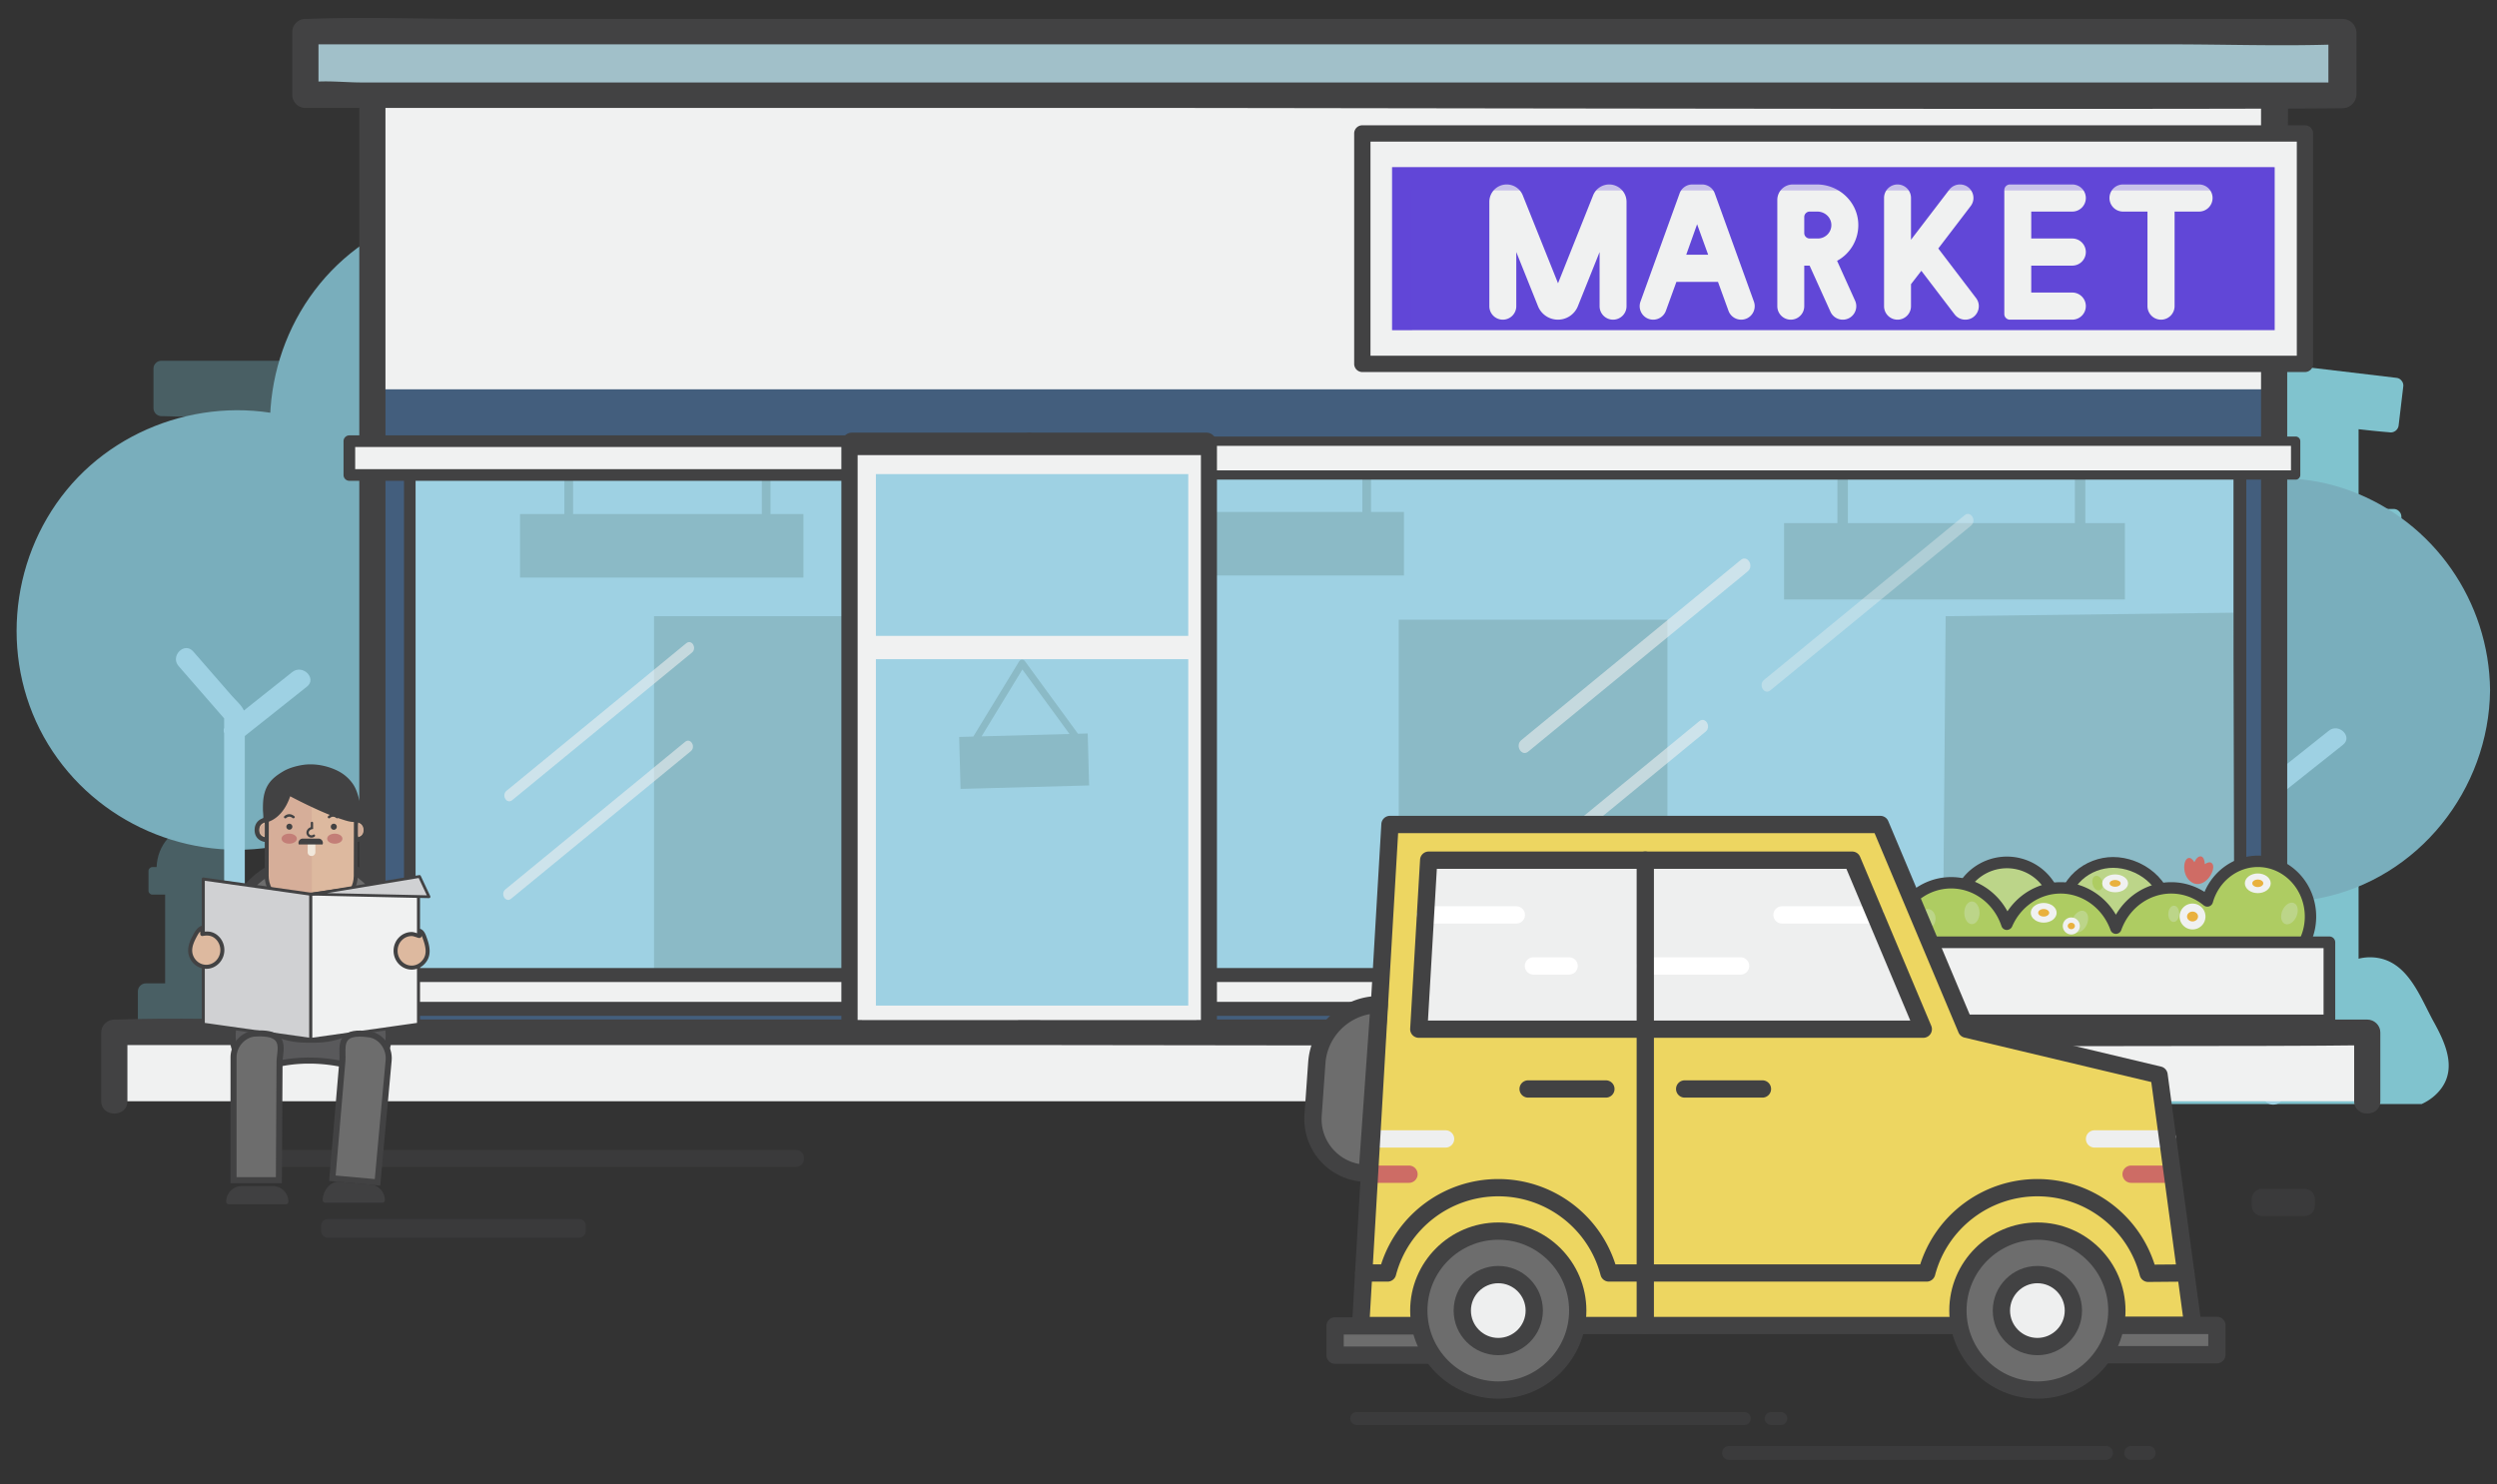 <svg xmlns="http://www.w3.org/2000/svg" xmlns:xlink="http://www.w3.org/1999/xlink" xml:space="preserve" width="1177.429" height="700"><rect width="100%" height="100%" fill="#333333" stroke="none"/><g opacity=".4"><path fill="#E2D798" d="M367.916 355.758h40.376c1.01 0 1.868.856 1.868 1.868v88.408c0 1.01-.856 1.868-1.868 1.868h-40.376c-.548 0-.965-.2-1.263-.5l-.063-.06-.035-.037c-.304-.299-.507-.719-.507-1.272v-88.408c0-1.009.856-1.867 1.868-1.867m5.984-42.498c11.558-6.723 36.146-4.14 36.26 12.857.038 5.631 0 11.264 0 16.896 0 1.01-.856 1.868-1.868 1.868h-40.376c-.548 0-.965-.2-1.264-.5q-.032-.028-.063-.059l-.035-.037c-.304-.299-.507-.719-.507-1.272v-15.025c.001-6.423 1.995-11.32 7.853-14.728"/><path fill="#68A0AD" d="M65.01 467.495v20.233c0 4.816 7.472 4.808 7.472 0h400.27c0 4.816 7.471 4.808 7.471 0v-20.233c0-1.52-.968-2.863-2.305-3.439v-40.185h5.12c1.012 0 1.868-.858 1.868-1.868v-8.25c0-1.012-.858-1.868-1.868-1.868h-1.544c-.54-8.529-7.349-15.715-16.026-16.182-2.373-5.89-7.062-9.73-12.376-11.36V196.261h15.393c2.024 0 3.736-1.716 3.736-3.736v-18.657c0-2.024-1.716-3.736-3.736-3.736-.224 0-.45.01-.673 0-15.869-.609-31.882 0-47.76 0H76.103c-1.107 0-1.947.406-2.545 1.014q-.037.034-.072.07c-.04.042-.083.081-.12.127-.6.597-.999 1.431-.999 2.526v18.657c0 2.025 1.717 3.736 3.736 3.736.224 0 .45-.009.674 0 4.855.186 9.725.251 14.6.262.023 7.287.228 14.59.228 21.838v169.934c-10.065 1.996-17.41 10.232-17.759 20.611h-1.962c-1.012 0-1.868.858-1.868 1.868v9.27c0 .554.203.974.507 1.272l.034.036.064.061c.298.3.715.5 1.263.5h5.983v41.847h-9.12c-2.025-.002-3.737 1.715-3.737 3.734m295.61-149.93c3.307-10.693 16.191-15.032 26.257-15.176 10.788 0 24.576 2.88 28.903 14.351 2.012 5.334.916 12.78.916 18.336v127.101h-56.719V332.615c.001-4.686-.763-10.504.643-15.05m-246.625-41.63c0-2.02 1.712-3.737 3.736-3.737h218.801c2.02 0 3.736 1.712 3.736 3.736v171.452c0 2.02-1.712 3.736-3.736 3.736H117.73c-1.096 0-1.93-.399-2.526-.999-.045-.037-.085-.08-.128-.12l-.068-.072c-.608-.598-1.014-1.438-1.014-2.545V297.23z"/></g><path fill="#80C3CE" d="M1147.475 481.692c-6.59-12.05-12.448-29.323-28.688-30.197a22.4 22.4 0 0 0-6.625.631V266.204c5.277 0 10.55-.06 15.806-.262.222-.008.445 0 .668 0 2.002 0 3.704-1.697 3.704-3.704v-18.497c0-1.086-.396-1.913-.99-2.504-.037-.045-.08-.085-.12-.128q-.035-.035-.07-.066c-.593-.603-1.426-1.006-2.524-1.006h-16.473v-37.624c4.698.547 9.398 1.041 14.098 1.418.221.018.443.053.664.08 1.988.236 3.878-1.248 4.116-3.24l2.186-18.368c.128-1.079-.167-1.946-.687-2.604-.032-.049-.069-.093-.104-.14-.022-.025-.04-.05-.063-.075-.517-.669-1.296-1.167-2.386-1.296l-38.539-4.587q-46.07-5.482-92.14-10.967L887.92 149.377l-96.28-11.459c-15.566-1.853-31.193-4.318-46.82-5.573-.223-.018-.444-.053-.665-.079-1.988-.237-3.878 1.247-4.116 3.24l-2.186 18.367c-.237 1.988 1.247 3.88 3.24 4.116l14.372 1.711v80.078c-5.064.005-10.123.067-15.167.261-.222.01-.446 0-.668 0-2.002 0-3.704 1.697-3.704 3.704v18.497c0 2.002 1.697 3.704 3.704 3.704h15.834v254.732h386.442c3.688-1.697 6.972-4.2 9.407-7.589 7.162-9.972 1.364-21.995-3.838-31.395m-288.66-97.766h-61.437V271.951h61.437zm101.074 0h-61.438V271.951h61.438zm101.075 0h-61.437V271.951h61.437z"/><path fill="#79AEBC" d="M201.548 297.15c-.36 37.388-23.748 72.043-59.283 84.771-35.84 12.837-76.349 1.748-100.643-27.548-24.003-28.944-26.932-71.342-7.669-103.506 19.358-32.32 58.12-49.746 95.15-42.168 41.945 8.583 72.034 45.817 72.445 88.45.084 8.721 13.646 8.743 13.561 0-.419-43.44-27.552-82.465-68.39-97.536-40.52-14.952-87.89-1.91-115.247 31.41-27.702 33.74-31.626 82.593-8.77 120.017 22.622 37.04 66.603 56.061 109.105 47.82 48.216-9.349 82.834-53.11 83.303-101.71.083-8.73-13.478-8.737-13.562 0"/><circle cx="448.359" cy="480.459" r="94.681" fill="#79AEBC" transform="rotate(-86.44 182.312 568.087)"/><path fill="#9ED1E3" d="m137.83 316.933-22.828 18.145c-1.062-2.49-3.837-4.804-5.572-6.797l-18.33-21.06c-4.127-4.74-10.998 2.18-6.894 6.894l21.484 24.683v4.454c-.318.851-.29 1.727 0 2.55v149.304c0 6.273 9.75 6.284 9.75 0V347.104l29.284-23.277c4.91-3.903-2.03-10.76-6.895-6.894"/><path fill="#79AEBC" d="M321.021 199.821c-.36 37.39-23.748 72.044-59.283 84.772-35.839 12.837-76.349 1.748-100.642-27.547-24.003-28.944-26.932-71.342-7.669-103.506 19.358-32.32 58.12-49.746 95.15-42.168 41.944 8.582 72.033 45.816 72.444 88.45.084 8.72 13.646 8.742 13.561 0-.419-43.442-27.552-82.466-68.392-97.537-40.519-14.952-87.89-1.91-115.246 31.41-27.703 33.741-31.626 82.594-8.77 120.017 22.622 37.04 66.603 56.062 109.105 47.82 48.216-9.349 82.834-53.11 83.303-101.71.084-8.73-13.477-8.737-13.56 0"/><circle cx="565.989" cy="377.707" r="94.681" fill="#79AEBC" transform="rotate(-85.268 301.814 470.783)"/><path fill="#D8CA87" d="m255.802 219.605-22.827 18.145c-1.062-2.49-3.837-4.804-5.572-6.797l-18.33-21.06c-4.127-4.74-10.998 2.18-6.894 6.894l21.484 24.683v4.454c-.318.851-.29 1.727 0 2.55v149.303c0 6.273 9.75 6.284 9.75 0V249.775l29.284-23.277c4.91-3.902-2.03-10.76-6.895-6.893"/><path fill="#79AEBC" d="M1161.078 325.495c-.348 36.06-22.903 69.481-57.174 81.756-34.565 12.38-73.633 1.686-97.063-26.568-23.149-27.915-25.974-68.805-7.396-99.824 18.67-31.17 56.053-47.976 91.765-40.668 40.453 8.278 69.472 44.188 69.868 85.304.081 8.411 13.16 8.432 13.08 0-.405-41.896-26.573-79.532-65.96-94.066-39.078-14.42-84.763-1.844-111.147 30.292-26.717 32.542-30.5 79.657-8.458 115.75 21.817 35.721 64.234 54.066 105.224 46.118 46.501-9.017 79.887-51.22 80.34-98.093.081-8.419-12.998-8.426-13.079 0"/><circle cx="1072.604" cy="325.495" r="91.313" fill="#79AEBC"/><path fill="#9ED1E3" d="M1098.18 344.575q-11.01 8.75-22.016 17.5c-1.025-2.4-3.7-4.633-5.374-6.555l-17.678-20.31c-3.98-4.574-10.607 2.1-6.649 6.648l20.72 23.805v4.296c-.307.82-.28 1.666 0 2.46V516.41c0 6.05 9.403 6.06 9.403 0V373.673l28.242-22.449c4.735-3.764-1.957-10.378-6.649-6.649"/><path fill="#424243" d="M273.076 583.703h-118.5a3.17 3.17 0 0 1-3.159-3.159v-2.495a3.17 3.17 0 0 1 3.16-3.159h118.5a3.17 3.17 0 0 1 3.158 3.16v2.494a3.17 3.17 0 0 1-3.159 3.16" opacity=".48"/><path fill="#F0F1F1" d="M175.591 29.906h896.751v456.932H175.591z"/><path fill="#435E7D" d="M175.591 183.606h896.751v303.232H175.591z"/><path fill="#424243" d="M1078.51 30.716c-.012-.269 0-.54 0-.81 0-3.247-2.826-6.005-6.168-6.005H247.65c-23.618 0-47.469-.944-71.073 0-.328.013-.658 0-.986 0-3.334 0-6.168 2.751-6.168 6.004v400.416c0 18.5-.858 37.22 0 55.707.013.268 0 .541 0 .81 0 3.246 2.826 6.005 6.168 6.005h824.693c23.618 0 47.468.944 71.072 0 .328-.013.66 0 .986 0 1.81 0 3.186-.642 4.171-1.606.074-.06.14-.129.21-.193.037-.04.078-.076.113-.117 1.004-.96 1.673-2.31 1.673-4.09V86.422c.001-18.499.86-37.219.001-55.706m-64.446 450.117H199.438c-5.59 0-11.82-.655-17.679-.453V48.566c0-3.957.49-8.419.435-12.656h866.301c5.59 0 11.82.655 17.68.453v393.958c0 16.77-.692 33.718-.185 50.513z"/><path fill="#F0F1F1" d="M53.909 486.838h1062.338v32.52H53.909z"/><path fill="#424243" d="M1116.247 480.833H136.738c-27.149 0-54.509-.966-81.645 0-.394.014-.79 0-1.185 0-3.334 0-6.168 2.751-6.168 6.005v32.52c0 7.727 12.336 7.74 12.336 0v-26.516h416.456c53.046 0 580.612 1.05 633.547.16v26.354c0 7.728 12.336 7.74 12.336 0v-32.519c0-3.245-2.826-6.004-6.168-6.004"/><path fill="#424243" d="M375.334 550.333H129.81c-2.068 0-3.759-1.647-3.759-3.66v-.713c0-2.013 1.692-3.66 3.76-3.66h245.523c2.068 0 3.76 1.647 3.76 3.66v.713c0 2.013-1.692 3.66-3.76 3.66m711.286 23.187h-19.92c-2.715 0-4.935-2.162-4.935-4.804v-3.282c0-2.642 2.22-4.804 4.934-4.804h19.921c2.714 0 4.934 2.162 4.934 4.804v3.282c.001 2.642-2.22 4.804-4.934 4.804" opacity=".48"/><path fill="#A1C0C9" d="M144.012 14.912h960.089v29.986H144.012z"/><path fill="#424243" d="M1111.152 15.535a6.627 6.627 0 0 0-6.627-6.627H223.97c-26.212 0-52.648-.979-78.846 0-.369.014-.742 0-1.112 0-3.334 0-6.168 2.751-6.168 6.005V44.9c0 3.246 2.826 6.005 6.168 6.005h406.306c51.201 0 489.063.885 554.281.13a6.627 6.627 0 0 0 6.553-6.626zm-940.64 23.36c-6.47 0-13.616-.734-20.332-.44V20.917h873.964c24.527 0 49.25.836 73.79.145v17.832zM399.636 218.15h-204.07c-2.74 0-5.068 2.367-5.068 5.165V460.36c0 2.792 2.322 5.166 5.068 5.166h204.068c1.487 0 2.618-.553 3.428-1.38.06-.053.114-.112.172-.166l.094-.1c.825-.827 1.375-1.988 1.375-3.519V223.316c.001-2.793-2.32-5.166-5.067-5.166M299.03 455.195h-98.396V228.481h193.932v226.713z"/><path fill="#9ED1E3" d="M195.963 224.044h202.695v235.589H195.963z"/><path fill="#424243" d="M1054.155 218.15H461.236c-2.74 0-5.068 2.367-5.068 5.165V460.36c0 2.792 2.322 5.166 5.068 5.166h592.919c1.487 0 2.618-.553 3.428-1.38.06-.053.114-.112.172-.166l.094-.1c.825-.827 1.375-1.988 1.375-3.519V223.316c0-2.793-2.323-5.166-5.069-5.166M953.55 455.195H466.304V228.481h582.782v226.713z"/><path fill="#9ED1E3" d="M461.631 224.044h591.546v235.589H461.631z"/><path fill="#8BBAC6" d="M983.317 246.693v-21.407h-4.94v21.407H871.343v-21.407h-4.94v21.407h-25.139v36.025h160.712v-36.025zM646.508 223.64h-4.107v17.8h-88.997v-17.8h-4.108v17.8h-20.902v29.953h133.63V241.44h-15.516zm-283.176.998h-4.108v17.8h-88.997v-17.8h-4.107v17.8h-20.902v29.953h133.63v-29.954h-15.516zm690.243 232.282-137.498.274 1.373-166.59 135.577-1.646zM659.572 292.251h126.692v165.766H659.572zm-351.165-1.647h90.338v167.962h-90.338z"/><path fill="#F0F1F1" d="M164.733 208.066H427.47v15.941H164.733z"/><path fill="#424243" d="M427.47 226.751H164.733a2.745 2.745 0 0 1-2.745-2.744v-15.94a2.745 2.745 0 0 1 2.745-2.746H427.47a2.745 2.745 0 0 1 2.745 2.745v15.941a2.744 2.744 0 0 1-2.745 2.744m-259.993-5.489h257.25V210.81h-257.25z"/><path fill="#F0F1F1" d="M441.376 208.066h641.108v15.941H441.376z"/><path fill="#424243" d="M1082.484 226.202H441.375a2.196 2.196 0 0 1-2.195-2.196v-15.94c0-1.212.983-2.196 2.195-2.196h641.11c1.212 0 2.194.983 2.194 2.196v15.941a2.195 2.195 0 0 1-2.195 2.195m-638.913-4.39h636.717v-11.55H443.571z"/><path fill="#F0F1F1" d="M441.376 459.825h641.108v15.941H441.376z"/><path fill="#424243" d="M1082.484 479.06H441.375a3.293 3.293 0 0 1-3.293-3.293v-15.94a3.293 3.293 0 0 1 3.293-3.294h641.11a3.293 3.293 0 0 1 3.292 3.293v15.941a3.293 3.293 0 0 1-3.293 3.293m-637.815-6.587h634.522v-9.354H444.67z"/><path fill="#F0F1F1" d="M164.733 459.825H427.47v15.941H164.733z"/><path fill="#424243" d="M427.47 479.06H164.733a3.293 3.293 0 0 1-3.293-3.293v-15.94a3.293 3.293 0 0 1 3.293-3.294H427.47a3.293 3.293 0 0 1 3.293 3.293v15.941a3.293 3.293 0 0 1-3.293 3.293m-259.444-6.587h256.151v-9.354h-256.15z"/><path fill="#F0F1F1" d="M642.388 62.932h444.487v108.681H642.388z"/><path fill="#424243" d="M1086.876 175.455H642.388a3.84 3.84 0 0 1-3.842-3.842V62.933a3.84 3.84 0 0 1 3.842-3.843h444.487a3.84 3.84 0 0 1 3.842 3.842v108.681a3.84 3.84 0 0 1-3.84 3.842m-440.645-7.684h436.802V66.774H646.231z"/><path fill="#6147d7" d="M656.543 78.85h416.062v76.845H656.543z"/><path fill="#F0F1F1" d="m725.22 144.393-10.235-25.518v25.531a6.351 6.351 0 0 1-12.702 0v-49.24a8.173 8.173 0 0 1 8.173-8.173h.01a8.17 8.17 0 0 1 7.585 5.133l16.618 41.47 16.538-41.458a8.173 8.173 0 0 1 15.764 3.028v49.24a6.351 6.351 0 0 1-12.702 0v-25.532l-10.234 25.518a10.14 10.14 0 0 1-9.408 6.363 10.13 10.13 0 0 1-9.408-6.362m89.824 2.167-4.953-13.637h-19.6l-4.953 13.637a6.37 6.37 0 0 1-5.989 4.197c-4.417 0-7.494-4.384-5.992-8.538L792 91.2a6.37 6.37 0 0 1 5.992-4.206h4.6a6.37 6.37 0 0 1 5.991 4.206l18.443 51.02c1.501 4.154-1.576 8.538-5.992 8.538a6.375 6.375 0 0 1-5.99-4.197m-14.795-40.808-5.13 14.385h10.346zm45.112-18.76h11.345c10.224 0 18.936 7.852 19.523 18.06.442 7.69-3.699 14.583-9.978 17.944l8.486 18.795c1.898 4.204-1.176 8.965-5.788 8.965h-.03a6.35 6.35 0 0 1-5.787-3.734l-9.836-21.754h-2.524v19.137a6.351 6.351 0 0 1-12.702 0v-50.12a7.29 7.29 0 0 1 7.291-7.293m11.805 25.488c3.943 0 7.048-3.562 6.274-7.529-.594-3.049-3.39-5.173-6.497-5.173h-3.59a2.58 2.58 0 0 0-2.58 2.581v7.54a2.58 2.58 0 0 0 2.58 2.581zm37.589-25.488a6.35 6.35 0 0 1 6.351 6.351v19.726l18.03-23.583a6.35 6.35 0 0 1 5.046-2.494h.007c5.258 0 8.24 6.025 5.05 10.204l-15.262 19.995 17.801 23.364c3.185 4.181.204 10.2-5.052 10.2h-.016a6.35 6.35 0 0 1-5.05-2.499l-15.675-20.55-4.879 6.31v10.388a6.351 6.351 0 0 1-12.702 0v-51.06a6.35 6.35 0 0 1 6.351-6.352m53.012 0h29.388a6.393 6.393 0 1 1 0 12.786h-19.348v12.702h19.348a6.393 6.393 0 1 1 0 12.786h-19.348v12.702h19.348a6.393 6.393 0 1 1 0 12.786h-29.388a2.66 2.66 0 0 1-2.66-2.66v-58.44a2.66 2.66 0 0 1 2.66-2.662M1025.4 99.78v44.583a6.393 6.393 0 1 1-12.786 0V99.78h-11.525a6.393 6.393 0 1 1 0-12.786h35.835a6.393 6.393 0 1 1 0 12.786z"/><path fill="#6147d7" d="M665.874 89.828h406.182V78.85H655.994v76.845h9.88z" opacity=".28"/><path fill="#F0F1F1" d="M401.583 209.474h83.347v276.902h-83.347z"/><path fill="#424243" d="M484.931 204.028h-83.347c-2.622 0-4.85 2.495-4.85 5.446v276.902c0 2.943 2.222 5.444 4.85 5.444h83.348c1.585 0 2.766-.704 3.547-1.753.782-.87 1.303-2.089 1.303-3.693V209.473c0-2.943-2.223-5.445-4.85-5.445m-72.94 276.902h-5.558V214.92h73.645v266.011z"/><path fill="#9ED1E3" d="M415.568 412.301h53.361v60.23h-53.361z"/><path fill="#9ED1E3" d="M415.568 235.061h53.361v193.086h-53.361z"/><path fill="#F0F1F1" d="M485.643 209.474h83.348v276.902h-83.348z"/><path fill="#424243" d="M568.991 204.028h-83.347c-2.622 0-4.85 2.495-4.85 5.446v276.902c0 2.943 2.221 5.444 4.85 5.444h83.348c1.585 0 2.766-.704 3.547-1.753.782-.87 1.303-2.089 1.303-3.693V209.473c0-2.943-2.223-5.445-4.85-5.445M496.053 480.93h-5.558V214.92h73.645v266.011z"/><path fill="#9ED1E3" d="M499.629 412.301h53.362v60.23h-53.362z"/><path fill="#9ED1E3" d="M499.629 235.061h53.362v193.086h-53.362z"/><path fill="#F0F1F1" d="M404.402 214.635h161.876v266.397H404.402z"/><path fill="#9ED1E3" d="M413.016 223.601h147.293v76.296H413.016zm0 87.274h147.293v163.371H413.016z"/><defs transform="translate(-70.967 -270.964)"><path id="a" d="M482.884 581.839h147.293V745.21H482.884z"/></defs><clipPath id="b" transform="translate(-70.967 -270.964)"><use xlink:href="#a" x="-70.967" y="-270.964"/></clipPath><path fill="#8BBAC6" d="M589.966 409.78c-.633-1.722-2.96-2.45-5.184-1.635l-7.524 2.762a.93.93 0 0 0-.519.48c-.039.082-.05.171-.063.26-5.626 1.904-6.513 7.505-6.6 8.204l-.113.842c-.072-.009-.143-.023-.217-.023H495.9a1.843 1.843 0 0 0-1.828 2.096l5.124 37.286c.068 3.92 3.15 7.087 6.93 7.087h1.44a8.52 8.52 0 0 0-3.149 6.611c0 4.518 3.506 8.304 8.046 8.623h.565a6.68 6.68 0 0 0-2.238 4.986c0 3.696 3.007 6.702 6.703 6.702s6.702-3.006 6.702-6.702c0-1.98-.868-3.757-2.238-4.986h27.95a6.68 6.68 0 0 0-2.238 4.986 6.71 6.71 0 0 0 6.702 6.702 6.71 6.71 0 0 0 6.703-6.702c0-1.98-.868-3.757-2.238-4.986h7.943c.51 0 .923-.413.923-.923v-3.123a.923.923 0 0 0-.923-.923h-53.602c-1.935 0-3.45-1.547-3.45-3.52 0-1.94 1.616-3.517 3.601-3.517h54.471c.461 0 .85-.339.914-.794l6.905-49.112c.064-.832.92-2.46 3.048-3.463a.92.92 0 0 0 .882.145l7.524-2.762c2.228-.819 3.525-2.884 2.895-4.602m-89.85 29.868h7.463l.686 6.485h-7.258zm9.317 0h8.193l.481 6.485h-7.987zm10.043 0h7.84l.137 6.485h-7.496zm17.98 8.331-.138 6.485h-7.843l-.137-6.485zm-8.157-1.846-.137-6.485h8.47l-.138 6.485zm25.091 17.314h-6.987l.53-7.139h7.213zm2.61-7.138h6.24l-.46 3.357a2 2 0 0 0-.018.251c0 1.948-1.455 3.531-3.24 3.531h-3.277zm-11.447 7.138h-6.58l.151-7.139h6.958zm17.941-8.984h-6.298l.686-6.485h6.503zm-8.153 0h-7.272l.481-6.485h7.478zm-9.122 0h-7.056l.137-6.485h7.4zm-8.94 1.846-.152 7.14h-7.462l-.15-7.14zm27.36-10.176h-6.562l.686-6.485h6.766zm-8.416 0h-7.536l.481-6.485h7.742zm-9.387 0h-7.496l.137-6.485h7.84zm-7.32-8.33.137-6.485h8.281l-.48 6.485zm-1.846 0h-8.548l-.137-6.485h8.822zm-10.394 0h-7.937l-.48-6.485h8.28zm.216 10.176.137 6.485h-7.056l-.48-6.485zm.176 8.33.151 7.14h-6.58l-.529-7.14zm38.115-18.506h-6.824l.686-6.485h7.03zm-8.679 0h-7.8l.48-6.485h8.005zm-7.183-8.33.38-5.113h8.226l-.54 5.113zm-1.85 0h-8.379l.108-5.113h8.65zm-10.225 0h-8.9l-.108-5.113h9.116zm-10.746 0h-8.378l-.379-5.113h8.65zm-10.228 0h-8.516l-.54-5.113h8.677zm.137 1.845.48 6.485h-8.25l-.688-6.485zm-9.625 6.485h-7.52l-.892-6.485h7.726zm-6.123 10.176h7.2l.686 6.485h-6.995zm9.054 0h7.928l.481 6.485h-7.722zm8.545 8.33.53 7.14h-7.438l-.756-7.14zm48.067-26.836h-7.087l.541-5.113h7.248zm-60.966-5.113.541 5.113h-7.784l-.702-5.113zm-3.078 35.557q0-.126-.017-.25l-.46-3.358h6.936l.755 7.14h-3.975c-1.785-.002-3.239-1.585-3.239-3.532" clip-path="url(#b)"/><path fill="#8BBAC6" d="m508.303 346.041-25.013-34.24a1.648 1.648 0 0 0-2.736.114l-21.61 35.455-6.663.18.66 24.508 60.618-1.633-.66-24.508zm-26.219-30.307 22.218 30.415-41.437 1.116z"/><path fill="#F0F1F1" d="m820.843 264.08-90.638 74.423-12.834 10.538c-3.108 2.552.127 7.976 3.27 5.395l90.638-74.423 12.834-10.538c3.11-2.553-.127-7.976-3.27-5.395m-19.572 76.045-82.863 68.04-11.733 9.633c-2.842 2.333.116 7.292 2.99 4.932l82.863-68.039 11.733-9.634c2.841-2.333-.117-7.292-2.99-4.932" opacity=".57"/><path fill="#F0F1F1" d="m926.412 242.975-82.863 68.04-11.733 9.633c-2.842 2.333.116 7.292 2.99 4.932l82.863-68.039 11.733-9.634c2.842-2.333-.116-7.29-2.99-4.932" opacity=".36"/><path fill="#F0F1F1" d="M323.586 303.362 249.36 364.31l-10.51 8.63c-2.546 2.09.104 6.532 2.678 4.418l74.227-60.948 10.51-8.63c2.546-2.09-.104-6.532-2.678-4.418m-.531 46.496-74.227 60.948-10.51 8.63c-2.546 2.09.104 6.532 2.678 4.418l74.227-60.948 10.51-8.63c2.546-2.089-.104-6.53-2.678-4.418" opacity=".57"/><path fill="#BCD589" d="M1022.164 430.48c0 14.393-13.434 28.364-25.765 28.364s-23.837-13.97-23.837-28.364 11.506-23.757 23.837-23.757c12.332 0 25.765 9.364 25.765 23.757"/><path fill="#424243" d="M996.4 461.39c-13.563 0-26.383-15.02-26.383-30.909 0-16.466 13.414-26.305 26.382-26.305 13.672 0 28.311 10.57 28.311 26.305 0 15.31-14.287 30.908-28.31 30.908m0-52.12c-10.466 0-21.29 7.934-21.29 21.211 0 13.027 10.544 25.816 21.29 25.816 11.283 0 23.217-13.269 23.217-25.816 0-12.689-12.004-21.212-23.218-21.212"/><path fill="#BCD589" d="M969.17 437.015c-3.609 12.615-16.76 19.915-29.375 16.305s-19.915-16.76-16.306-29.376c3.61-12.614 16.761-19.915 29.375-16.305s19.915 16.761 16.306 29.376"/><path fill="#424243" d="M946.32 456.99c-2.407 0-4.854-.33-7.282-1.027-6.807-1.947-12.45-6.428-15.885-12.619-3.438-6.19-4.257-13.35-2.307-20.156 4.021-14.05 18.711-22.21 32.775-18.195 14.053 4.024 22.214 18.727 18.193 32.781-3.326 11.622-13.963 19.215-25.494 19.215m.02-47.52c-9.142 0-17.57 6.02-20.208 15.233a20.88 20.88 0 0 0 1.83 15.971 20.9 20.9 0 0 0 12.591 10.003c11.134 3.172 22.786-3.282 25.974-14.419 3.186-11.136-3.282-22.789-14.422-25.977a21 21 0 0 0-5.766-.81"/><path fill="#AECC62" d="M1064.655 406.204c-11.272 0-20.774 7.891-23.805 18.692-4.717-3.856-10.632-6.174-17.074-6.174-11.947 0-22.107 7.914-26.058 19.008-3.95-11.093-14.11-19.008-26.058-19.008-11.277 0-20.966 7.051-25.342 17.17-3.8-11.392-14.106-19.577-26.256-19.577-15.377 0-27.842 13.084-27.842 29.224s12.465 29.224 27.842 29.224c11.277 0 20.966-7.05 25.342-17.17 3.8 11.392 14.106 19.577 26.256 19.577 11.947 0 22.107-7.914 26.058-19.008 3.951 11.094 14.111 19.008 26.058 19.008 13.391 0 24.565-9.926 27.23-23.148 3.917 2.713 8.604 4.302 13.648 4.302 13.712 0 24.828-11.668 24.828-26.06.001-14.392-11.115-26.06-24.827-26.06"/><path fill="#424243" d="M1023.778 479.856c-10.717 0-20.589-5.979-26.057-15.348-5.469 9.37-15.34 15.348-26.057 15.348-11.094 0-21.172-6.307-26.525-16.159-5.64 8.502-14.985 13.753-25.074 13.753-16.83 0-30.524-14.314-30.524-31.908s13.693-31.908 30.524-31.908c11.091 0 21.171 6.304 26.522 16.157 5.641-8.499 14.988-13.75 25.077-13.75 10.717 0 20.59 5.977 26.057 15.346 5.47-9.369 15.34-15.346 26.057-15.346 5.616 0 10.991 1.574 15.735 4.583 4.357-10.23 14.233-17.102 25.141-17.102 15.171 0 27.513 12.893 27.513 28.743 0 15.851-12.342 28.744-27.513 28.744-4.169 0-8.24-.98-11.956-2.858-4.13 12.774-15.775 21.705-28.92 21.705M997.72 455.48c1.136 0 2.15.712 2.53 1.784 3.67 10.301 13.124 17.226 23.527 17.226 11.8 0 22.144-8.832 24.596-20.994.18-.886.79-1.622 1.628-1.96a2.67 2.67 0 0 1 2.533.281c3.613 2.501 7.803 3.825 12.12 3.825 12.211 0 22.146-10.486 22.146-23.377s-9.936-23.377-22.146-23.377c-9.729 0-18.456 6.882-21.22 16.734a2.68 2.68 0 0 1-1.776 1.835 2.68 2.68 0 0 1-2.506-.48c-4.459-3.643-9.775-5.569-15.375-5.569-10.403 0-19.858 6.922-23.527 17.223a2.68 2.68 0 0 1-2.53 1.784 2.68 2.68 0 0 1-2.53-1.784c-3.669-10.3-13.124-17.223-23.527-17.223-9.812 0-18.794 6.105-22.88 15.552-.438 1.021-1.502 1.622-2.579 1.617a2.69 2.69 0 0 1-2.43-1.834c-3.54-10.61-13.069-17.74-23.71-17.74-13.872 0-25.159 11.906-25.159 26.54s11.287 26.541 25.158 26.541c9.812 0 18.792-6.106 22.877-15.555.44-1.02 1.501-1.622 2.578-1.617a2.69 2.69 0 0 1 2.431 1.835c3.54 10.612 13.07 17.744 23.713 17.744 10.403 0 19.858-6.925 23.527-17.226a2.68 2.68 0 0 1 2.531-1.785"/><path fill="#F0F1F1" d="M883.307 444.402h215.091v36.813H883.307z"/><path fill="#424243" d="M1098.396 483.965H883.308c-1.52 0-2.75-1.23-2.75-2.75v-36.813c0-1.52 1.23-2.75 2.75-2.75h215.09c1.52 0 2.75 1.23 2.75 2.75v36.812a2.75 2.75 0 0 1-2.752 2.751m-212.338-5.5h209.588v-31.312H886.058z"/><path fill="#BCD589" d="M984.012 436.04c-1.176 2.712-3.604 4.271-5.425 3.482s-2.344-3.627-1.168-6.34 3.604-4.27 5.425-3.482c1.82.79 2.343 3.628 1.168 6.34m43.575-4.969c-.086 2.118-1.308 3.79-2.73 3.731-1.422-.058-2.505-1.822-2.419-3.94s1.308-3.789 2.73-3.73c1.422.057 2.505 1.821 2.42 3.94m55.27 1.158c-1.175 2.712-3.604 4.271-5.425 3.482s-2.344-3.627-1.168-6.34 3.604-4.27 5.425-3.482c1.821.79 2.344 3.627 1.168 6.34m-149.435-1.75c0 2.956-1.609 5.352-3.593 5.352s-3.593-2.396-3.593-5.352 1.61-5.352 3.593-5.352 3.593 2.396 3.593 5.352"/><path fill="#AECC62" d="M991.35 415.867c.505 1.884-.11 3.686-1.376 4.025s-2.699-.914-3.204-2.798.111-3.686 1.376-4.025 2.7.914 3.204 2.798"/><path fill="#BCD589" d="M912.678 433.092c.065 2.472-1.49 4.52-3.473 4.572-1.984.052-3.644-1.909-3.71-4.382s1.49-4.519 3.473-4.572c1.984-.052 3.645 1.91 3.71 4.382"/><path fill="#F0F1F1" d="M1038.178 427.917a6.098 6.098 0 1 1-8.625 8.625 6.098 6.098 0 1 1 8.625-8.625"/><path fill="#E9B13D" d="M1036.462 432.23c0 1.283-1.162 2.324-2.596 2.324s-2.596-1.04-2.596-2.324 1.162-2.324 2.596-2.324c1.433 0 2.596 1.04 2.596 2.324"/><path fill="#F0F1F1" d="M979.54 433.857a4.014 4.014 0 1 1-5.678 5.677 4.014 4.014 0 1 1 5.677-5.677"/><path fill="#E9B13D" d="M978.41 436.696c0 .845-.766 1.53-1.71 1.53s-1.709-.686-1.709-1.53c0-.845.765-1.529 1.71-1.529s1.708.684 1.708 1.53"/><path fill="#F0F1F1" d="M1001.676 413.617c2.381 1.645 2.381 4.311 0 5.955-2.382 1.644-6.243 1.644-8.625 0-2.382-1.645-2.382-4.31 0-5.955s6.243-1.644 8.625 0"/><path fill="#E9B13D" d="M999.96 416.595c0 .886-1.163 1.604-2.597 1.604s-2.596-.718-2.596-1.604 1.162-1.604 2.596-1.604 2.596.718 2.596 1.604"/><path fill="#F0F1F1" d="M1068.946 413.286c2.381 1.813 2.381 4.752 0 6.565-2.382 1.813-6.243 1.813-8.625 0s-2.382-4.752 0-6.565 6.243-1.813 8.625 0"/><path fill="#E9B13D" d="M1067.23 416.57c0 .976-1.162 1.768-2.596 1.768s-2.596-.792-2.596-1.769 1.162-1.769 2.596-1.769c1.433 0 2.596.792 2.596 1.77"/><path fill="#F0F1F1" d="M967.996 427.197c2.382 1.813 2.382 4.752 0 6.565s-6.243 1.813-8.625 0-2.382-4.752 0-6.565c2.382-1.812 6.243-1.812 8.625 0"/><path fill="#E9B13D" d="M966.28 430.48c0 .977-1.163 1.77-2.597 1.77s-2.596-.793-2.596-1.77 1.162-1.769 2.596-1.769 2.596.792 2.596 1.77"/><path fill="#CF6C65" d="M1042.986 407.101c-.755-.725-2.038-.493-3.34.435-.053-1.944-.697-3.423-1.77-3.652-1.096-.234-2.319.9-3.165 2.721-.817-1.468-1.928-2.269-2.946-1.905-1.514.542-2.23 3.424-1.599 6.436.56 2.672 2.371 4.856 4.65 5.58 2.826.9 5.861-1.097 7.54-3.915.865-1.45 2.03-4.356.63-5.7"/><path fill="#EDD661" d="m886.632 388.83 40.638 96.532 90.805 21.618 15.965 118.15H641.594l13.832-236.3z"/><path fill="#EEEFEF" d="M987.654 541.204h34.495a4.074 4.074 0 0 0 0-8.148h-34.495a4.074 4.074 0 0 0 0 8.148"/><path fill="#CD6C65" d="M1004.9 557.834h17.248a4.074 4.074 0 0 0 0-8.148H1004.9a4.074 4.074 0 0 0 0 8.148"/><path fill="#EEEFEF" d="M647.147 541.204h34.495a4.074 4.074 0 0 0 0-8.148h-34.495a4.074 4.074 0 0 0 0 8.148"/><path fill="#CD6C65" d="M647.147 557.834h17.247a4.074 4.074 0 0 0 0-8.148h-17.247a4.074 4.074 0 0 0 0 8.148"/><path fill="#424243" d="M638.63 627.925a4.07 4.07 0 0 1-1.103-3.033l13.832-236.3a4.074 4.074 0 0 1 4.067-3.835h231.206c1.639 0 3.119.983 3.755 2.493l39.837 94.626 88.795 21.14a4.08 4.08 0 0 1 3.094 3.417l15.965 118.149a4.075 4.075 0 0 1-4.038 4.62H641.594a4.07 4.07 0 0 1-2.964-1.277m375.78-117.628-88.084-20.971a4.07 4.07 0 0 1-2.811-2.383l-39.59-94.037H659.269l-13.354 228.15h383.464zm-87.16-24.935h.02z"/><path fill="#6D6D6D" d="M1045.35 638.885h-52.454v-13.807h52.454z"/><path fill="#424243" d="M988.824 638.884v-13.807a4.074 4.074 0 0 1 4.074-4.074h52.454a4.074 4.074 0 0 1 4.074 4.074v13.807a4.074 4.074 0 0 1-4.074 4.074h-52.454a4.074 4.074 0 0 1-4.074-4.074m52.454-9.733h-44.306v5.659h44.306z"/><path fill="#6D6D6D" d="M681.994 639.108H629.54v-13.807h52.454z"/><path fill="#424243" d="M625.47 639.11v-13.806a4.074 4.074 0 0 1 4.074-4.074h52.454a4.074 4.074 0 0 1 4.074 4.074v13.807a4.074 4.074 0 0 1-4.074 4.074h-52.454a4.074 4.074 0 0 1-4.074-4.074m52.454-9.732h-44.306v5.659h44.306z"/><circle cx="991.148" cy="602.335" r="37.473" fill="#6D6D6D" transform="rotate(-7.022 1104.055 858.334)"/><path fill="#424243" d="M919.158 618.077c0-22.91 18.638-41.548 41.548-41.548s41.548 18.638 41.548 41.548-18.638 41.548-41.548 41.548-41.548-18.638-41.548-41.548m8.148 0c0 18.417 14.982 33.4 33.399 33.4s33.4-14.983 33.4-33.4-14.982-33.4-33.4-33.4c-18.416 0-33.4 14.983-33.4 33.4"/><circle cx="991.148" cy="602.335" r="16.97" fill="#EEEFEF" transform="rotate(-7.022 1104.055 858.334)"/><path fill="#424243" d="M939.662 618.077c0-11.604 9.44-21.044 21.044-21.044s21.044 9.44 21.044 21.044-9.44 21.044-21.044 21.044-21.044-9.44-21.044-21.044m8.148 0c0 7.11 5.785 12.896 12.896 12.896 7.11 0 12.896-5.785 12.896-12.896s-5.785-12.896-12.896-12.896-12.896 5.785-12.896 12.896"/><path fill="#EEEFEF" d="m906.9 485.362-33.554-79.702h-199.66l-4.666 79.702z"/><path fill="#FFF" d="M840.289 435.552h43.927a4.074 4.074 0 0 0 0-8.148h-43.927a4.074 4.074 0 0 0 0 8.148m-64.473 24.071h44.95a4.074 4.074 0 0 0 0-8.148h-44.95a4.074 4.074 0 0 0 0 8.148m-103.642-24.071h42.836a4.074 4.074 0 0 0 0-8.148h-42.836a4.074 4.074 0 0 0 0 8.148m50.913 24.071h16.806a4.074 4.074 0 0 0 0-8.148h-16.806a4.074 4.074 0 0 0 0 8.148"/><path fill="#424243" d="M666.056 488.157a4.07 4.07 0 0 1-1.103-3.033l4.666-79.702a4.074 4.074 0 0 1 4.067-3.836h199.66c1.64 0 3.12.983 3.756 2.494l33.554 79.702a4.072 4.072 0 0 1-3.755 5.654H669.02a4.08 4.08 0 0 1-2.965-1.28m204.585-78.423H677.528l-4.19 71.554h227.425z"/><circle cx="726.81" cy="607.056" r="37.473" fill="#6D6D6D" transform="rotate(-4.726 849.93 858.116)"/><path fill="#424243" d="M664.946 618.077c0-22.91 18.638-41.548 41.548-41.548s41.548 18.638 41.548 41.548-18.638 41.548-41.548 41.548-41.548-18.638-41.548-41.548m8.148 0c0 18.417 14.983 33.4 33.4 33.4s33.4-14.983 33.4-33.4-14.982-33.4-33.4-33.4-33.4 14.983-33.4 33.4"/><circle cx="1050.946" cy="663.457" r="16.97" fill="#EEEFEF" transform="rotate(-76.714 850.128 858.436)"/><path fill="#424243" d="M685.45 618.077c0-11.604 9.44-21.044 21.044-21.044s21.044 9.44 21.044 21.044-9.44 21.044-21.044 21.044-21.044-9.44-21.044-21.044m8.148 0c0 7.11 5.785 12.896 12.896 12.896s12.896-5.785 12.896-12.896-5.785-12.896-12.896-12.896-12.896 5.785-12.896 12.896"/><path fill="#6D6D6D" d="m644.688 553.328 5.634-79.52c-15.468 0-28.304 11.959-29.397 27.389l-1.753 24.744c-1.05 14.8 10.676 27.387 25.516 27.387"/><path fill="#424243" d="M622.99 547.962a29.76 29.76 0 0 1-7.883-22.311l1.754-24.743c1.238-17.481 15.937-31.174 33.46-31.174a4.07 4.07 0 0 1 4.064 4.362l-5.634 79.52a4.074 4.074 0 0 1-4.064 3.786 29.75 29.75 0 0 1-21.696-9.44m1.999-46.478-1.754 24.743c-.427 6.02 1.605 11.766 5.717 16.18 3.24 3.478 7.394 5.724 11.962 6.522l5.006-70.661c-11.25 1.99-20.1 11.475-20.931 23.216m150.826 127.72a4.074 4.074 0 0 0 4.074-4.074V405.66a4.074 4.074 0 0 0-8.148 0v219.47a4.074 4.074 0 0 0 4.074 4.074m18.578-111.562h36.667a4.074 4.074 0 0 0 0-8.148h-36.667a4.074 4.074 0 0 0 0 8.148m-73.824 0h36.668a4.074 4.074 0 0 0 0-8.148H720.57a4.074 4.074 0 0 0 0 8.148"/><path fill="#424243" d="M1012.939 604.575h.035l17.752-.152a4.075 4.075 0 0 0 4.039-4.11c-.02-2.25-1.9-3.972-4.11-4.038l-14.66.127c-7.62-23.918-29.913-40.357-55.29-40.357-25.308 0-47.588 16.389-55.247 40.23H761.742c-7.66-23.841-29.94-40.23-55.248-40.23-25.31 0-47.59 16.389-55.248 40.23h-8.21a4.074 4.074 0 0 0 0 8.149H654.3a4.074 4.074 0 0 0 3.94-3.041c5.742-21.897 25.584-37.19 48.254-37.19s42.512 15.293 48.253 37.19a4.075 4.075 0 0 0 3.94 3.04h149.826a4.074 4.074 0 0 0 3.94-3.04c5.742-21.897 25.585-37.19 48.254-37.19 22.738 0 42.595 15.35 48.29 37.33a4.07 4.07 0 0 0 3.942 3.052"/><path fill="#444445" d="M822.468 672.084h-182.7a3.09 3.09 0 0 1-3.08-3.08 3.087 3.087 0 0 1 3.08-3.078h182.7a3.087 3.087 0 0 1 3.079 3.079 3.087 3.087 0 0 1-3.08 3.079m17.245 0h-4.516a3.09 3.09 0 0 1-3.08-3.08 3.087 3.087 0 0 1 3.08-3.078h4.516a3.087 3.087 0 0 1 3.079 3.079 3.09 3.09 0 0 1-3.08 3.079m153.346 16.422H815.284a3.294 3.294 0 0 1-3.285-3.285 3.295 3.295 0 0 1 3.285-3.285h177.773a3.295 3.295 0 0 1 3.285 3.285 3.296 3.296 0 0 1-3.285 3.285m20.117 0h-8.211a3.295 3.295 0 0 1-3.285-3.285 3.295 3.295 0 0 1 3.285-3.285h8.21a3.294 3.294 0 0 1 3.286 3.285 3.294 3.294 0 0 1-3.285 3.285" opacity=".48"/><path fill="#59595B" d="M171.313 504.397c-16.928-5.42-33.506-5.84-49.645 0-6.602 0-11.953-7.175-11.953-16.026s5.352-16.025 11.953-16.025h49.645c6.602 0 11.953 7.175 11.953 16.025 0 8.852-5.352 16.026-11.953 16.026"/><path fill="#424243" d="M171.313 505.828h-.223l-.213-.068c-8.613-2.758-17.072-4.157-25.144-4.157a69.1 69.1 0 0 0-23.577 4.14l-.235.084h-.251c-7.38 0-13.383-7.83-13.383-17.456s6.004-17.456 13.383-17.456h49.644c7.38 0 13.383 7.831 13.383 17.456-.001 9.626-6.005 17.457-13.384 17.457m-25.581-7.085c8.298 0 16.975 1.42 25.793 4.222 5.705-.158 10.31-6.643 10.31-14.593 0-8.048-4.72-14.596-10.523-14.596h-49.644c-5.803 0-10.524 6.547-10.524 14.595 0 7.937 4.593 14.415 10.285 14.592a72 72 0 0 1 24.303-4.22"/><path fill="#6D6D6D" d="M148.789 489.52h-4.54c-19.692 0-35.803-16.112-35.803-35.804v-12.675c-.035-18.698 16.067-34.563 35.803-35.803h4.54c19.692 0 35.803 16.111 35.803 35.803v12.675c0 19.692-16.112 35.803-35.803 35.803"/><path fill="#424243" d="M148.789 491.714h-4.54c-20.952 0-37.997-17.046-37.997-37.997v-12.675c-.036-19.634 16.947-36.679 37.86-37.992q.067-.004.137-.004h4.54c20.95 0 37.997 17.045 37.997 37.997v12.675c0 20.95-17.046 37.996-37.997 37.996m-4.471-84.282c-18.61 1.203-33.71 16.265-33.68 33.605v12.68c0 18.532 15.078 33.61 33.61 33.61h4.54c18.533 0 33.609-15.078 33.609-33.61v-12.675c0-18.532-15.077-33.609-33.61-33.609h-4.47"/><path fill="#D0534F" d="M108.446 443.323h76.145v7.931h-76.145z"/><path fill="#424243" d="M184.592 453.448h-76.146a2.194 2.194 0 0 1-2.194-2.194v-7.93c0-1.213.982-2.195 2.194-2.195h76.146c1.212 0 2.194.982 2.194 2.194v7.931a2.194 2.194 0 0 1-2.194 2.194m-73.952-4.388h71.758v-3.543H110.64z"/><path fill="#DDB99F" d="M125.983 386.61s-4.807.118-4.82 4.824 4.795 4.631 4.795 4.631z"/><path fill="#424243" d="M125.945 397.162c-.273 0-2.713-.048-4.373-1.713-1.003-1.006-1.51-2.358-1.506-4.019.012-4.567 3.858-5.867 5.89-5.917a1.1 1.1 0 0 1 1.124 1.099l-.025 9.455a1.097 1.097 0 0 1-1.08 1.094zm-1.062-9.264c-1.11.325-2.616 1.197-2.622 3.538-.003 1.071.28 1.877.865 2.464.509.51 1.179.776 1.739.915z"/><path fill="#CFAC98" d="M125.236 388.598s-2.833.07-2.84 2.843 2.825 2.73 2.825 2.73z"/><path fill="#DDB99F" d="M167.674 386.61s4.807.118 4.82 4.824-4.795 4.631-4.795 4.631z"/><path fill="#424243" d="M167.712 397.162h-.03a1.097 1.097 0 0 1-1.08-1.094l-.025-9.455c-.001-.296.119-.58.33-.787.21-.208.487-.335.794-.312 2.032.05 5.877 1.35 5.89 5.917.005 1.66-.502 3.012-1.506 4.02-1.66 1.663-4.1 1.711-4.373 1.711m1.063-9.26.018 6.914c.56-.139 1.23-.406 1.739-.915.585-.587.868-1.393.865-2.463-.007-2.336-1.52-3.209-2.622-3.536"/><path fill="#CFAC98" d="M168.42 388.598s2.834.07 2.84 2.843c.008 2.773-2.825 2.73-2.825 2.73z"/><path fill="#D6AE99" d="M167.756 413.084c-.024 9.175-9.36 16.588-20.85 16.557h-.401c-11.49-.032-20.785-7.494-20.761-16.669l.09-33.542c.024-9.175 9.359-16.588 20.849-16.557l.402.001c11.49.031 20.785 7.493 20.76 16.668z"/><path fill="#DDB99F" d="M147.085 362.874h-.01v66.765c11.413-.043 20.657-7.425 20.68-16.554l.09-33.542c.025-9.176-9.27-16.638-20.76-16.669"/><g fill="#424243"><path d="M146.978 430.034h-.474c-5.646-.016-10.953-1.789-14.943-4.992-4.016-3.224-6.221-7.51-6.21-12.07l.09-33.542c.026-9.357 9.517-16.949 21.172-16.949h.072l.4.001c5.647.015 10.954 1.788 14.945 4.992 4.016 3.224 6.22 7.511 6.209 12.07l-.09 33.542c-.025 9.357-9.516 16.948-21.171 16.948m-.365-66.768c-11.224 0-20.363 7.24-20.386 16.166l-.09 33.542c-.012 4.316 2.089 8.384 5.915 11.456 3.852 3.093 8.985 4.804 14.454 4.82h.472c11.224 0 20.362-7.24 20.386-16.166l.393.001h-.393l.089-33.543c.012-4.316-2.09-8.384-5.915-11.456-3.852-3.093-8.985-4.804-14.454-4.819z"/><path d="M146.977 430.583h-.474c-5.77-.017-11.198-1.832-15.286-5.113-4.148-3.33-6.425-7.77-6.413-12.499l.09-33.542c.025-9.647 9.768-17.496 21.72-17.496l.473.001c5.77.016 11.199 1.831 15.286 5.112 4.149 3.331 6.426 7.77 6.414 12.5l-.09 33.541c-.026 9.647-9.77 17.496-21.72 17.496m-.364-67.317v.548c-10.916 0-19.816 7.007-19.838 15.618l-.09 33.542c-.011 4.146 2.017 8.062 5.71 11.027 3.756 3.015 8.768 4.684 14.113 4.698l.4.001c10.985 0 19.883-7.007 19.907-15.619l.089-33.542c.01-4.145-2.016-8.06-5.71-11.027-3.755-3.015-8.767-4.684-14.112-4.698h-.4z"/></g><path fill="#DDB99F" d="M165.889 404.051v-24.39l-18.795-.582c.002 1.05.005 10.382.007 11.431-.32.062-.627.176-.902.336-.63.364-1.087.984-1.157 1.658a1.82 1.82 0 0 0 .913 1.743c.633.357 1.529.31 2.075-.152v9.956z"/><path fill="#F1E8DB" d="M148.71 401.937a1.76 1.76 0 0 1-1.763 1.754h-.12a1.76 1.76 0 0 1-1.752-1.763l.009-3.34a1.76 1.76 0 0 1 1.762-1.753h.119a1.76 1.76 0 0 1 1.753 1.762z"/><path fill="#424243" d="M137.862 389.885a1.414 1.414 0 1 1-2.828-.008 1.414 1.414 0 0 1 2.828.008m20.948 0a1.414 1.414 0 1 1-2.827-.008 1.414 1.414 0 0 1 2.828.008m-3.239-4.111.057-.052.054-.045c.114-.094-.111.081.035-.025.205-.148.429-.273.667-.359.793-.288 1.57-.046 2.204.48.59.49 1.444-.354.848-.848-.923-.766-2.005-1.149-3.193-.844a3.55 3.55 0 0 0-1.52.844c-.56.537.29 1.384.848.85m-20.642-.001.057-.052.054-.045c.114-.094-.111.081.035-.025.205-.148.429-.273.667-.359.793-.288 1.57-.046 2.204.48.59.49 1.444-.354.848-.848-.923-.766-2.005-1.149-3.193-.844a3.55 3.55 0 0 0-1.52.844c-.56.537.29 1.384.848.85"/><path fill="#C37E77" d="M157.868 393.153c-1.99 0-3.603 1.061-3.603 2.37 0 1.307 1.613 2.368 3.603 2.368s3.603-1.06 3.603-2.369-1.613-2.369-3.603-2.369m-21.501 0c-1.99 0-3.603 1.061-3.603 2.37 0 1.307 1.613 2.368 3.603 2.368s3.603-1.06 3.603-2.369-1.613-2.369-3.603-2.369"/><path fill="#424243" d="m170.19 383.935-.012-.024c-2.298-4.244-2.308-9.488-5.101-13.467-1.65-2.352-3.916-4.274-6.485-5.555-4.708-2.347-10.428-3.46-15.648-2.644-2.805.438-6.167 1.361-8.625 2.823-2.507 1.491-4.888 3.14-6.501 5.63-1.455 2.244-2.05 4.891-2.241 7.53-.096 1.317-.098 2.64-.073 3.961.007.383.329 3.668.108 3.774l.106-.052c.01.465.563.145.864.028.5-.193.98-.435 1.442-.707 1.528-.898 2.839-2.138 3.928-3.53 1.912-2.446 3.153-5.364 3.976-8.34 0 0 .345.213.989.507a239 239 0 0 0 13.98 6.848c3.684 1.656 7.433 3.173 11.278 4.41 2.024.651 4.242 1.343 6.382.863.689-.155 1.377-.46 1.893-.952.672-.64.059-.54-.26-1.103"/><path fill="#424243" d="M125.91 387.662a1.66 1.66 0 0 1-1.17-.467 1.51 1.51 0 0 1-.561-1.708c.016-.525-.091-1.942-.134-2.504a25 25 0 0 1-.052-.765c-.021-1.122-.031-2.6.078-4.1.243-3.347 1.054-6.042 2.48-8.243 1.799-2.776 4.426-4.575 6.994-6.104 3.26-1.939 7.495-2.756 9.165-3.018 5.303-.824 11.337.187 16.555 2.784a18.95 18.95 0 0 1 7.046 6.041c1.689 2.405 2.43 5.152 3.148 7.808.557 2.06 1.083 4.007 2.013 5.747.268.223.759.648.787 1.4.033.836-.551 1.391-.771 1.601-.672.64-1.573 1.1-2.603 1.331-2.582.58-5.127-.24-7.176-.899-3.52-1.132-7.258-2.594-11.433-4.47a241 241 0 0 1-13.438-6.558c-.937 2.768-2.177 5.148-3.701 7.095-1.287 1.648-2.75 2.961-4.351 3.902a11.4 11.4 0 0 1-1.664.812c-.282.123-.723.315-1.212.315m10.016-15.808c.277 0 .55.075.792.224.03.02.32.19.825.42a241 241 0 0 0 13.97 6.844c4.07 1.83 7.709 3.253 11.12 4.35 1.788.575 3.81 1.225 5.59.827q.26-.057.489-.149c-1.035-2.003-1.611-4.134-2.168-6.199-.68-2.516-1.322-4.89-2.704-6.862a15.9 15.9 0 0 0-5.923-5.073c-4.667-2.326-10.042-3.236-14.742-2.502-3.161.494-6.11 1.453-8.088 2.63-2.604 1.551-4.623 3.02-6.006 5.151-1.142 1.763-1.796 3.992-2.003 6.82-.1 1.377-.09 2.767-.07 3.823.004.086.022.307.044.592q.053.69.09 1.245l.114-.066c1.272-.747 2.45-1.81 3.503-3.158 1.593-2.035 2.84-4.664 3.71-7.812.128-.457.462-.828.903-1.002a1.6 1.6 0 0 1 .555-.103m35.574 11.332.003.006zM152.1 398.26c.087-.227.147-.467.147-.724 0-1.128-.923-2.05-2.05-2.05h-7.408c-1.128 0-2.05.923-2.05 2.05 0 .256.06.497.147.724z"/><path fill="#424243" d="M146.889 395.03c-.415 0-.834-.102-1.201-.309a2.38 2.38 0 0 1-1.187-2.272c.085-.83.619-1.606 1.426-2.074q.3-.173.63-.284l-.007-2.014a.544.544 0 0 1 .542-.545h.002c.3 0 .543.242.544.543l.008 2.884-.442.085c-.258.05-.51.144-.733.272-.498.29-.84.766-.89 1.243a1.27 1.27 0 0 0 .64 1.214c.445.251 1.097.21 1.457-.093a.543.543 0 1 1 .702.83c-.403.343-.944.52-1.491.52"/><path fill="#DDB99F" d="M109.197 481.404a4.94 4.94 0 0 1-4.94-4.94V439.46a4.94 4.94 0 0 1 9.88 0v37.005a4.94 4.94 0 0 1-4.94 4.94"/><path fill="#424243" d="M109.196 483.598a7.14 7.14 0 0 1-7.134-7.134V439.46c0-3.934 3.2-7.134 7.134-7.134s7.134 3.2 7.134 7.134v37.005c0 3.934-3.2 7.134-7.134 7.134m0-46.885a2.75 2.75 0 0 0-2.746 2.746v37.005a2.75 2.75 0 0 0 2.746 2.746 2.75 2.75 0 0 0 2.746-2.746V439.46a2.75 2.75 0 0 0-2.746-2.746"/><path fill="#FFF" d="M116.592 418.484c-6.444-2.5-11.498 2.013-13.481 7.462a25.6 25.6 0 0 0-1.54 8.77v21.937l14.856-.002z"/><g fill="#424243"><path d="m115.824 437.836-.078 18.131-13.488.002v-21.254c0-2.932.503-5.804 1.497-8.535 1.662-4.567 5.576-7.196 10.485-7.196q.816 0 1.666.098l-.007 3.198a.685.685 0 0 0 1.37.006l.01-3.799a.68.68 0 0 0-.571-.678c-6.633-1.026-12.091 2.005-14.238 7.904a26.3 26.3 0 0 0-1.58 9.003v21.938a.68.68 0 0 0 .685.684l14.855-.002a.685.685 0 0 0 .685-.682l.08-18.812a.686.686 0 0 0-1.372-.006"/><path d="M101.572 457.887a1.23 1.23 0 0 1-1.233-1.233v-21.938c0-3.155.543-6.247 1.613-9.19 1.929-5.298 6.509-8.462 12.253-8.462.842 0 1.712.07 2.584.203a1.24 1.24 0 0 1 1.037 1.222l-.01 3.8a1.237 1.237 0 0 1-1.233 1.228c-.331 0-.641-.129-.874-.364a1.22 1.22 0 0 1-.36-.876l.008-2.699a14 14 0 0 0-1.117-.046c-4.755 0-8.388 2.491-9.97 6.836a24.3 24.3 0 0 0-1.464 8.347v20.705l12.395-.002.075-17.584a1.237 1.237 0 0 1 1.233-1.228 1.23 1.23 0 0 1 1.234 1.24l-.081 18.81a1.24 1.24 0 0 1-1.234 1.228zm12.633-39.727c-5.262 0-9.458 2.893-11.223 7.74a25.7 25.7 0 0 0-1.546 8.815v21.938a.135.135 0 0 0 .136.136l14.854-.002a.14.14 0 0 0 .137-.137l.08-18.81a.13.13 0 0 0-.04-.097c-.044-.047-.232-.025-.232.096l-.081 18.676-14.583.002v-21.802c0-2.998.515-5.933 1.53-8.722 1.723-4.732 5.835-7.557 11-7.557.569 0 1.15.034 1.73.102l.486.057-.008 3.688c0 .048.02.08.04.098.05.05.232.026.232-.096l.01-3.798c0-.066-.047-.126-.107-.135a16 16 0 0 0-2.415-.192"/></g><path fill="#DDB99F" d="M183.32 481.84a4.94 4.94 0 0 0 4.94-4.94v-37.005a4.94 4.94 0 0 0-9.88 0V476.9a4.94 4.94 0 0 0 4.94 4.94"/><path fill="#424243" d="M183.32 484.034a7.14 7.14 0 0 1-7.133-7.134v-37.005c0-3.934 3.2-7.134 7.134-7.134s7.134 3.2 7.134 7.134V476.9c0 3.934-3.2 7.134-7.134 7.134m0-46.885a2.75 2.75 0 0 0-2.745 2.746V476.9c0 1.514 1.232 2.746 2.746 2.746s2.746-1.232 2.746-2.746v-37.005a2.75 2.75 0 0 0-2.746-2.746"/><path fill="#FFF" d="M176.034 418.484c6.444-.99 11.498 2.013 13.48 7.462a25.6 25.6 0 0 1 1.54 8.77v21.937l-14.855-.002z"/><g fill="#424243"><path d="m176.803 437.836.078 18.131 13.489.002v-21.254c0-2.932-.503-5.804-1.497-8.535-1.662-4.567-5.576-7.196-10.485-7.196q-.816 0-1.666.098l.007 1.688a.685.685 0 0 1-1.37.006l-.01-2.289a.68.68 0 0 1 .57-.678c6.634-1.026 12.093 2.005 14.24 7.904a26.3 26.3 0 0 1 1.58 9.003v21.938a.68.68 0 0 1-.685.684l-14.855-.002a.685.685 0 0 1-.685-.682l-.081-18.812a.686.686 0 0 1 1.37-.006"/><path d="m191.054 457.887-14.854-.002c-.676 0-1.23-.55-1.233-1.227l-.082-18.812a1.23 1.23 0 0 1 1.234-1.238c.676 0 1.229.551 1.233 1.228l.075 17.585 12.395.002v-20.705c0-2.87-.493-5.678-1.464-8.347-1.581-4.344-5.215-6.836-9.97-6.836q-.552 0-1.115.046l.005 1.19c.002.33-.126.64-.36.874a1.22 1.22 0 0 1-.873.364c-.676 0-1.23-.55-1.233-1.228l-.01-2.29a1.24 1.24 0 0 1 1.036-1.222 17 17 0 0 1 2.585-.203c5.744 0 10.325 3.164 12.253 8.462a26.8 26.8 0 0 1 1.613 9.19v21.938a1.226 1.226 0 0 1-1.235 1.231m-14.936-20.184a.137.137 0 0 0-.136.137l.08 18.812c0 .075.062.135.137.135l14.854.002a.13.13 0 0 0 .096-.04.14.14 0 0 0 .04-.096v-21.938c0-3.027-.521-5.993-1.546-8.815-1.764-4.846-5.96-7.74-11.223-7.74-.787 0-1.6.064-2.417.19-.06.01-.107.068-.107.135l.01 2.288c0 .121.185.144.232.095a.13.13 0 0 0 .04-.096l-.01-2.179.488-.057a15 15 0 0 1 1.729-.102c5.166 0 9.278 2.825 11 7.557a25.4 25.4 0 0 1 1.53 8.722v21.802l-14.582-.002-.081-18.677c.003-.072-.06-.133-.134-.133"/></g><path fill="#D0D1D3" d="m146.66 490.211-50.802-7.176v-68.493l50.802 7.176z"/><path fill="#424243" d="M146.66 490.928a1 1 0 0 1-.1-.007l-50.801-7.176a.72.72 0 0 1-.617-.71v-68.493a.715.715 0 0 1 .818-.71l50.8 7.176c.355.05.618.353.618.71v68.493a.715.715 0 0 1-.718.717m-50.085-8.517 49.367 6.974v-67.044l-49.367-6.974z"/><path fill="#F0F1F1" d="m197.162 483.393-50.801 7.177v-68.493l50.8-7.176z"/><path fill="#424243" d="M146.54 490.928a.72.72 0 0 1-.718-.717v-68.493c0-.357.263-.66.617-.71l50.802-7.176a.72.72 0 0 1 .818.71v68.493c0 .357-.263.66-.617.71l-50.802 7.176a1 1 0 0 1-.1.007m.717-68.586v67.044l49.368-6.974v-67.044z"/><path fill="#6D6D6D" d="M120.808 487.408c-5.902 0-10.686 5.437-10.686 11.34v57.835h21.372l.326-55.524c0-5.903 4.134-14.358-11.012-13.65"/><path fill="#424243" d="M132.909 558.006h-24.21v-59.26c0-6.918 5.545-12.762 12.109-12.762a36 36 0 0 1 1.709-.042c4.603 0 7.7.963 9.47 2.944 2.244 2.513 1.849 6.002 1.5 9.081-.125 1.103-.243 2.144-.243 3.091zm-21.364-2.847h18.534l.319-54.11c0-1.099.133-2.27.26-3.403.31-2.726.6-5.3-.794-6.864-1.35-1.508-4.317-2.172-8.99-1.953-5.001.001-9.33 4.635-9.33 9.917v56.413"/><path fill="#6D6D6D" d="M173.652 487.752c5.877.536 10.148 6.385 9.612 12.263l-5.252 57.597-21.284-1.94 4.717-55.325c.536-5.879-2.812-14.675 12.207-12.595"/><path fill="#424243" d="m179.3 559.157-24.11-2.198 4.838-56.734c.086-.95.063-1.999.039-3.109-.066-3-.141-6.403 2.112-8.705 2.159-2.206 5.898-2.866 11.669-2.069 3.14.285 6.055 1.947 8.145 4.672 1.999 2.61 2.98 5.937 2.689 9.13zm-21.034-4.775 18.458 1.683 5.122-56.179c.228-2.489-.543-5.09-2.112-7.139-1.6-2.087-3.806-3.358-6.211-3.577-1.494-.205-2.792-.305-3.925-.305-2.575 0-4.387.517-5.385 1.537-1.415 1.447-1.36 3.975-1.301 6.652.025 1.14.05 2.318-.05 3.422z"/><path fill="#404041" d="M134.719 567.957h-26.785a1.26 1.26 0 0 1-1.258-1.258 7.35 7.35 0 0 1 7.348-7.348h14.606a7.35 7.35 0 0 1 7.348 7.348 1.26 1.26 0 0 1-1.26 1.258m45.492-.735h-26.784a1.26 1.26 0 0 1-1.258-1.258c0-4.058 3.29-8.654 7.348-8.654l14.606 1.306a7.35 7.35 0 0 1 7.348 7.348 1.26 1.26 0 0 1-1.26 1.258"/><path fill="#DDB99F" d="M104.85 448.032c0 4.373-3.403 7.917-7.601 7.917-2.948 0-5.62-1.826-6.85-4.48-1.621-3.499-.228-6.923 1.478-10.084.807-1.495 1.716-3.087 3.263-3.79.15.954.228 1.92.23 2.884 2.537-.473 4.71-.3 6.748 1.472 1.745 1.518 2.732 3.776 2.732 6.081"/><path fill="#424243" d="M97.249 456.898c-3.267 0-6.294-1.974-7.71-5.029-1.786-3.853-.333-7.532 1.504-10.934.76-1.409 1.802-3.338 3.705-4.203a.95.95 0 0 1 1.33.716q.15.962.208 1.933.669-.075 1.275-.076c1.992 0 3.686.631 5.18 1.93 1.944 1.69 3.058 4.167 3.058 6.796 0 4.89-3.836 8.867-8.55 8.867m-2.87-17.59c-.624.657-1.137 1.548-1.667 2.53-1.851 3.427-2.807 6.31-1.452 9.233 1.107 2.387 3.458 3.93 5.989 3.93 3.668 0 6.652-3.126 6.652-6.969 0-2.049-.9-4.054-2.405-5.364-1.15-.999-2.4-1.464-3.936-1.464-.6 0-1.26.07-2.015.21a.948.948 0 0 1-1.123-.93q0-.588-.042-1.177"/><path fill="#DDB99F" d="M201.64 448.415c.015 1.357-.244 2.694-.945 3.932-1.334 2.356-3.823 3.983-6.564 3.983-4.198 0-7.601-3.545-7.601-7.918s3.403-7.918 7.6-7.918c.834 0 1.769.39 2.563.608.258.071 1.075.483 1.192.207.283-.669.147-1.62.147-2.3 1.386.616 1.919 2.451 2.384 3.752.637 1.782 1.203 3.74 1.224 5.654"/><path fill="#424243" d="M194.13 457.278c-4.713 0-8.55-3.977-8.55-8.866s3.837-8.867 8.55-8.867c.764 0 1.53.243 2.206.457.209.066.413.131.609.185q.069.019.169.055c.004-.226-.006-.464-.016-.679-.008-.196-.016-.385-.016-.556a.95.95 0 0 1 1.335-.867c1.643.732 2.297 2.601 2.774 3.966l.118.335c.583 1.631 1.255 3.784 1.279 5.962.018 1.643-.342 3.127-1.068 4.41-1.56 2.755-4.391 4.465-7.39 4.465m0-15.835c-3.667 0-6.651 3.126-6.651 6.97s2.984 6.968 6.652 6.968c2.316 0 4.515-1.342 5.738-3.5.567-1.003.837-2.133.822-3.455-.02-1.896-.635-3.852-1.167-5.344l-.122-.347c-.155-.44-.324-.926-.531-1.374q-.045.162-.111.32c-.175.415-.585.673-1.068.673-.351 0-.702-.125-1.091-.275q-.101-.04-.167-.063a19 19 0 0 1-.671-.204c-.572-.182-1.162-.369-1.632-.369"/><path fill="#D0D1D3" d="m147.257 421.688 50.556-8.34 4.488 9.562z"/><path fill="#424243" d="M202.3 423.563h-.014l-55.044-1.222a.653.653 0 0 1-.092-1.297l50.556-8.34a.65.65 0 0 1 .697.365l4.488 9.563a.65.65 0 0 1-.044.633.65.65 0 0 1-.546.298m-48.022-2.372 46.985 1.043-3.831-8.163z"/></svg>